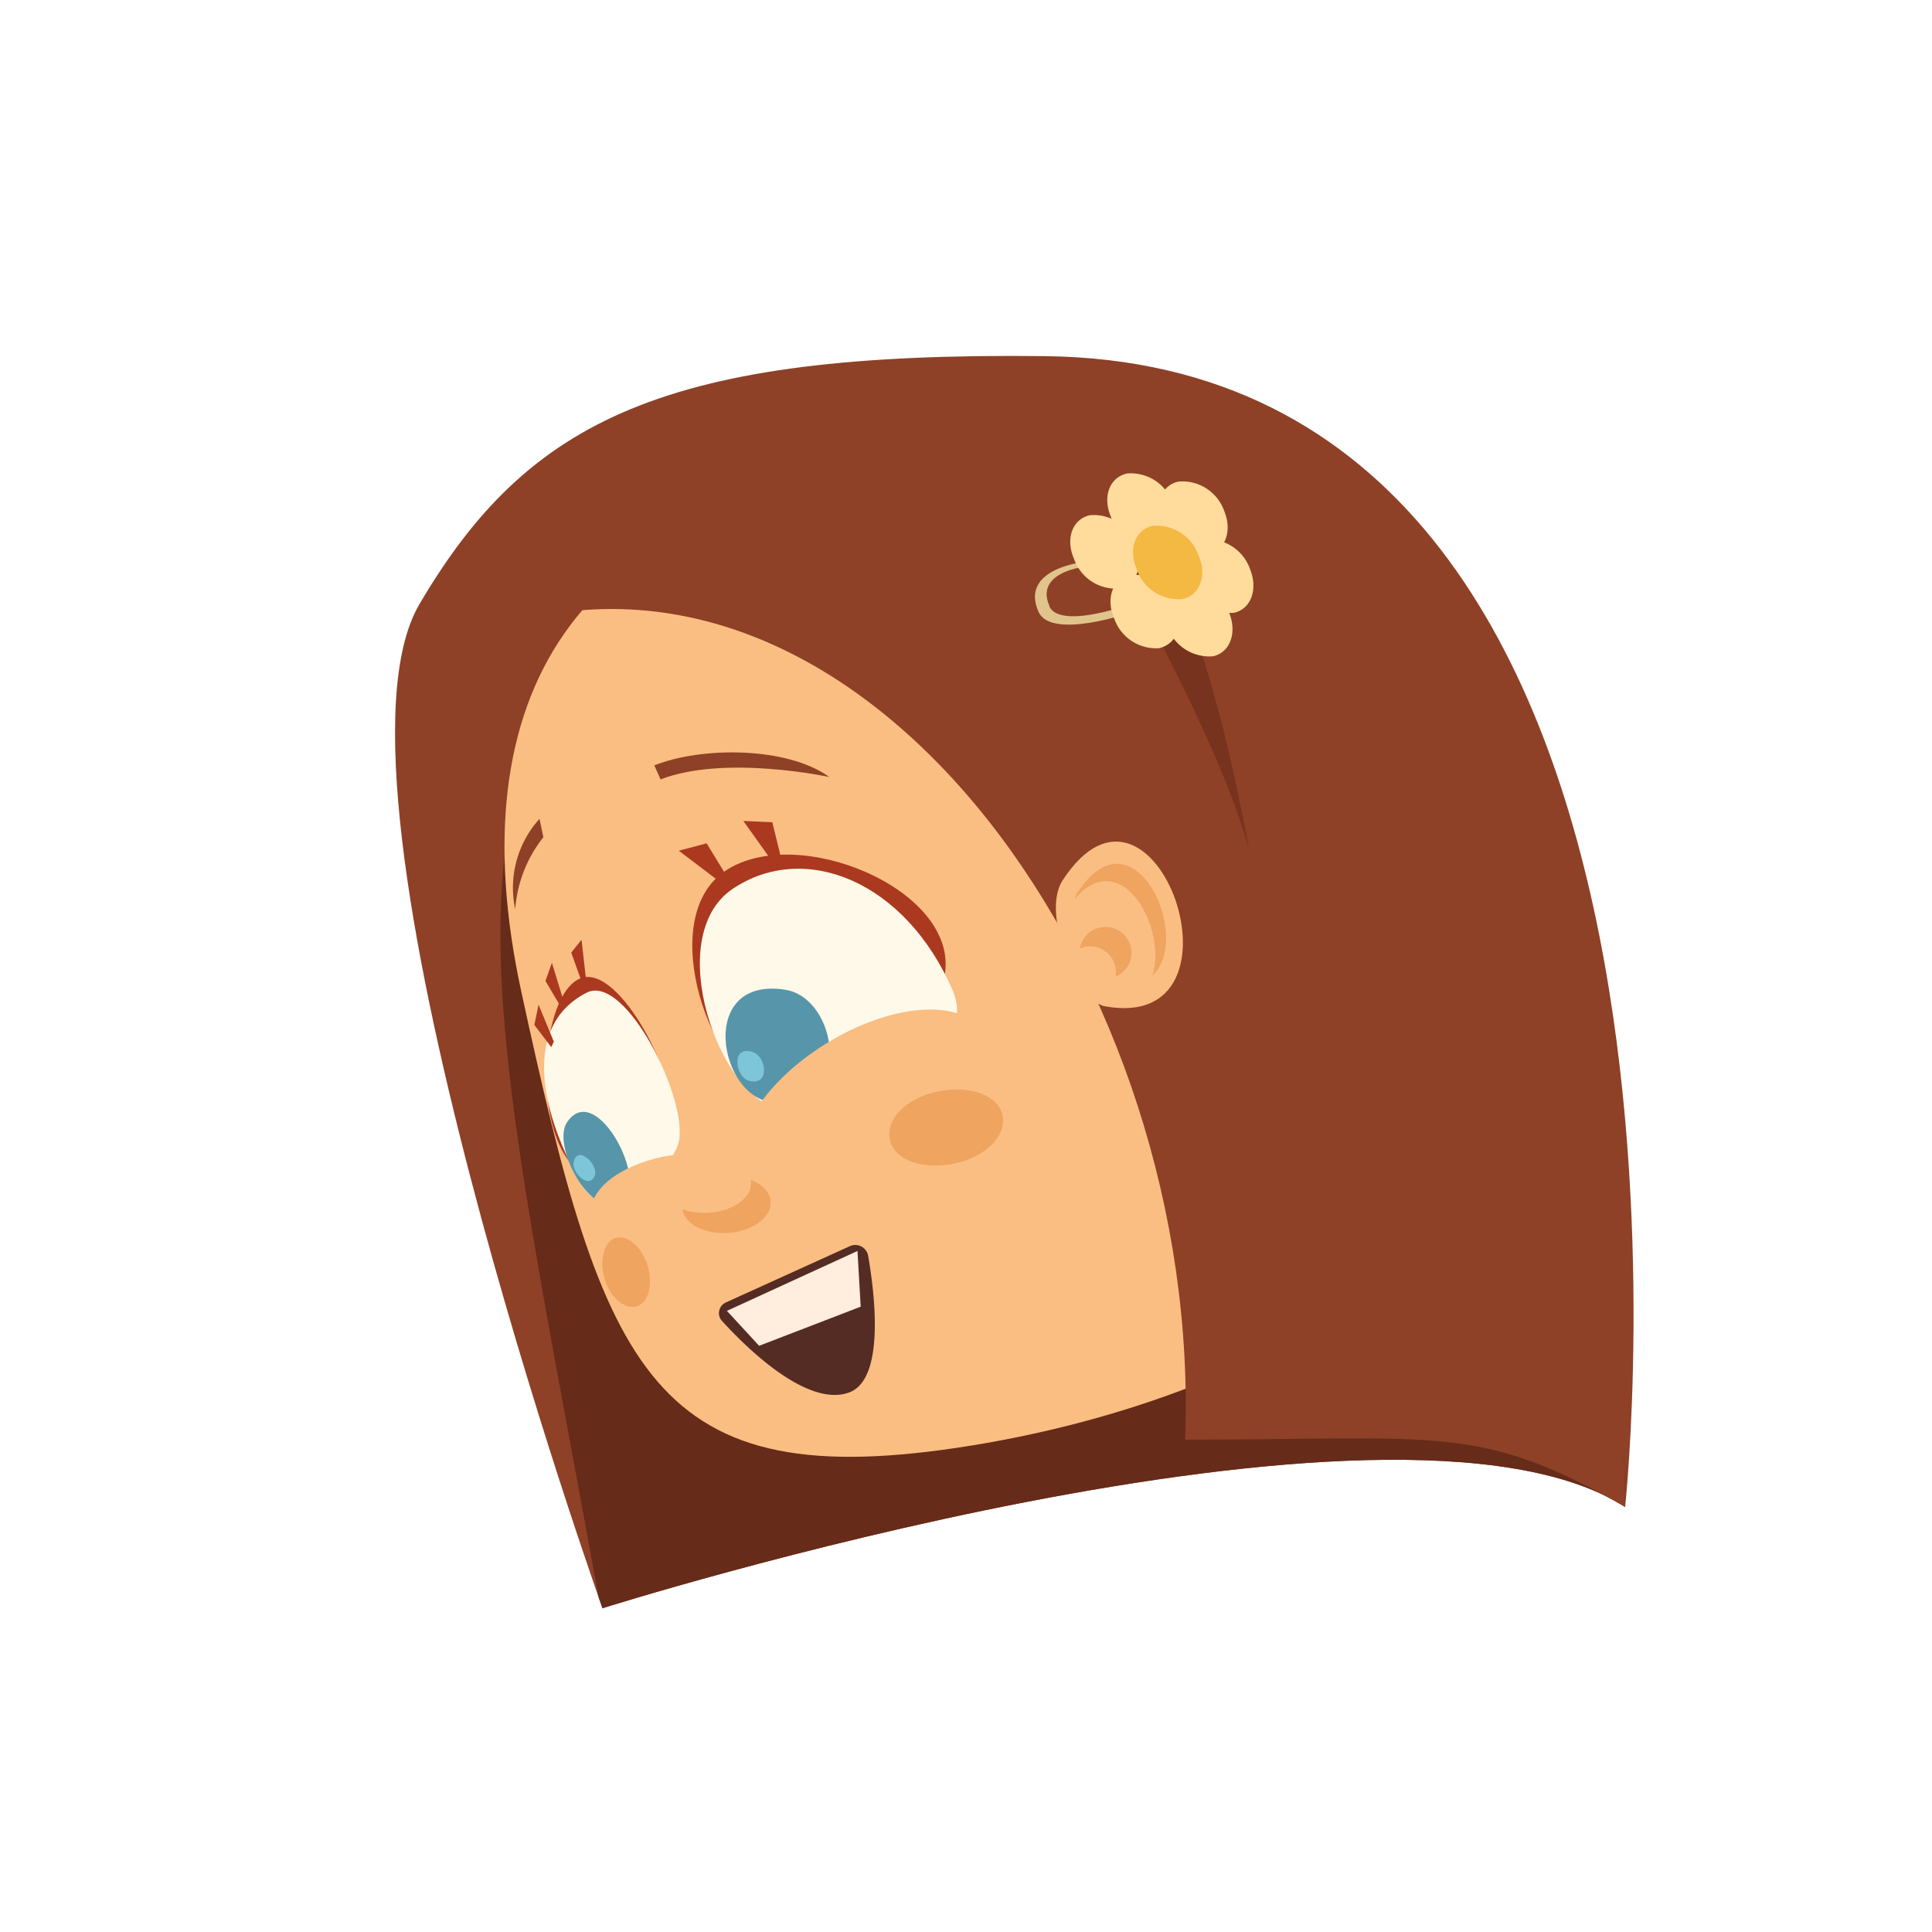 <svg xmlns="http://www.w3.org/2000/svg" xmlns:xlink="http://www.w3.org/1999/xlink" viewBox="0 0 120 120"><defs><style>.cls-1{mask:url(#mask);filter:url(#luminosity-noclip-2);}.cls-2,.cls-9{mix-blend-mode:multiply;}.cls-2{fill:url(#linear-gradient);}.cls-3{isolation:isolate;}.cls-4{fill:#fff;}.cls-5{fill:#8e4126;}.cls-6{fill:#662b19;}.cls-7{fill:#fabe82;}.cls-8{mask:url(#mask-2);}.cls-9{opacity:0.3;fill:url(#linear-gradient-2);}.cls-10{fill:#77331e;}.cls-11{fill:#aa391f;}.cls-12{fill:#fff9e9;}.cls-13{fill:#5795aa;}.cls-14{fill:#7dc5d8;}.cls-15{fill:#efa460;}.cls-16{fill:#542c23;}.cls-17{fill:#ffedde;}.cls-18{fill:#e0c48c;}.cls-19{fill:#ffdb9c;}.cls-20{fill:#f4b942;}.cls-21{filter:url(#luminosity-noclip);}</style><filter id="luminosity-noclip" x="31.33" y="-7972" width="61.66" height="32766" filterUnits="userSpaceOnUse" color-interpolation-filters="sRGB"><feFlood flood-color="#fff" result="bg"/><feBlend in="SourceGraphic" in2="bg"/></filter><mask id="mask" x="31.33" y="-7972" width="61.66" height="32766" maskUnits="userSpaceOnUse"><g class="cls-21"/></mask><linearGradient id="linear-gradient" x1="63.42" y1="67.45" x2="74.88" y2="86.65" gradientUnits="userSpaceOnUse"><stop offset="0"/><stop offset="1" stop-color="#fff"/></linearGradient><filter id="luminosity-noclip-2" x="31.33" y="29.82" width="61.66" height="60.67" filterUnits="userSpaceOnUse" color-interpolation-filters="sRGB"><feFlood flood-color="#fff" result="bg"/><feBlend in="SourceGraphic" in2="bg"/></filter><mask id="mask-2" x="31.33" y="29.82" width="61.66" height="60.67" maskUnits="userSpaceOnUse"><g class="cls-1"><path class="cls-2" d="M91.57,59.62c-6.82-16.19-18.18-31.25-36.9-29.69S28.38,43.12,32.37,61.55c5.16,23.81,8.09,31.47,28,28.23C78.93,86.77,98.48,76,91.57,59.62Z"/></g></mask><linearGradient id="linear-gradient-2" x1="63.42" y1="67.45" x2="74.88" y2="86.65" gradientUnits="userSpaceOnUse"><stop offset="0" stop-color="#c04b00"/><stop offset="1" stop-color="#b73400"/></linearGradient></defs><g class="cls-3"><g id="レイヤー_3" data-name="レイヤー 3"><g id="レイヤー_2-2" data-name="レイヤー 2"><circle class="cls-4" cx="60" cy="60" r="60"/><path class="cls-5" d="M37.42,99.89s49.13-15.52,63.52-6.29c0,0,7.71-71-36.06-71.48C41.4,21.85,32.82,26,26.05,37.53S37.42,99.89,37.42,99.89Z"/><path class="cls-6" d="M58.23,36.42c-13-.16-17.72,4.24-23.8,7.28-6.5,10.47-2.41,27,2.75,55.5.16.44.24.69.24.69s49.13-15.52,63.52-6.29C100.94,93.6,102,36.93,58.23,36.42Z"/><path class="cls-7" d="M91.57,59.62c-6.82-16.19-18.18-31.25-36.9-29.69S28.38,43.12,32.37,61.55c5.16,23.81,8.09,31.47,28,28.23C78.93,86.77,98.48,76,91.57,59.62Z"/><g class="cls-8"><path class="cls-9" d="M91.57,59.62c-6.82-16.19-18.18-31.25-36.9-29.69S28.38,43.12,32.37,61.55c5.16,23.81,8.09,31.47,28,28.23C78.93,86.77,98.48,76,91.57,59.62Z"/></g><path class="cls-5" d="M31.22,38.83C54.16,32,74.68,61.28,73.61,89.42c15.91,0,18.27-1,27.33,4.18C100.94,93.6,101.44-9.23,31.22,38.83Z"/><path class="cls-10" d="M69.18,34.52s6.53,11.33,8.4,18.26c0,0-2.67-15.6-6.4-19.2Z"/><path class="cls-11" d="M48.05,67.78c-3.78-.52-7.47-10.7-3-13.69s14.36,1.13,13.65,6.32S50.64,68.14,48.05,67.78Z"/><path class="cls-12" d="M48.52,68.89c-3.78-.52-7.47-10.7-3-13.69s10.72-.46,13.65,6.31C61.21,66.32,51.11,69.24,48.52,68.89Z"/><path class="cls-13" d="M48.8,61.48c-5.53-.9-4.18,6.79-.72,7C53.12,68.7,52,62,48.8,61.48Z"/><polygon class="cls-11" points="48.52 53.32 47.97 51.07 46.17 50.99 47.94 53.47 48.52 53.32"/><polygon class="cls-11" points="45.1 54.36 43.89 52.38 42.16 52.84 44.59 54.68 45.1 54.36"/><path class="cls-14" d="M46.78,65.35c-1.42-.49-1.12,1.58-.23,1.79C47.85,67.44,47.59,65.63,46.78,65.35Z"/><path class="cls-11" d="M41.74,70.06c.67-2.57-3.24-10.35-5.72-9.28s-2.94,9.33-.32,11.72S41.28,71.83,41.74,70.06Z"/><path class="cls-12" d="M42.14,71c.69-2.59-3.29-10.6-5.71-9.34-3.89,2-3,7.07-.41,11.77C37.71,76.53,41.66,72.73,42.14,71Z"/><path class="cls-13" d="M35.2,69.74c1.7-2.65,4.88,3.2,3.63,4.6C37,76.38,34.22,71.27,35.2,69.74Z"/><polygon class="cls-11" points="34.24 65.04 33.19 63.66 33.45 62.4 34.4 64.7 34.24 65.04"/><polygon class="cls-11" points="34.81 62.5 33.88 60.93 34.28 59.8 35.02 62.22 34.81 62.5"/><polygon class="cls-11" points="36.13 60.98 35.48 59.17 36.12 58.37 36.4 60.84 36.13 60.98"/><path class="cls-14" d="M35.63,72.19c.24-1.13,1.54.15,1.32.8C36.63,73.94,35.5,72.83,35.63,72.19Z"/><path class="cls-7" d="M46.21,73.48c-.57-1.69-3.31-2.29-6.13-1.34s-3.86,2.57-3.28,4.26,2.55,2.81,5.36,1.86S46.78,75.17,46.21,73.48Z"/><path class="cls-7" d="M61,64.08c-1.31-2.1-5.66-1.76-9.71.75s-6.27,6.27-5,8.37S52,75,56,72.45,62.3,66.18,61,64.08Z"/><path class="cls-15" d="M47.87,74.65c-.06-1-1.33-1.67-2.84-1.58S42.32,74,42.38,75s1.33,1.67,2.84,1.58S47.92,75.62,47.87,74.65Z"/><path class="cls-15" d="M62.27,69.27c-.26-1.23-2-1.89-4-1.48s-3.28,1.74-3,3,2,1.89,4,1.48S62.53,70.5,62.27,69.27Z"/><path class="cls-15" d="M39.57,81.13c.74-.25,1-1.39.64-2.56s-1.3-1.91-2-1.67-1,1.39-.65,2.56S38.83,81.37,39.57,81.13Z"/><path class="cls-7" d="M46.65,73.43c0-1-1.32-1.68-2.84-1.59s-2.7.94-2.64,1.91,1.32,1.67,2.84,1.58S46.71,74.39,46.65,73.43Z"/><path class="cls-16" d="M44.85,82.05a.7.7,0,0,1-.18-.63.73.73,0,0,1,.41-.52l7.71-3.5a.81.81,0,0,1,1.13.59c.4,2.29,1.09,7.71-1.21,8.51C50.11,87.41,46.35,83.7,44.85,82.05Z"/><polygon class="cls-17" points="45.15 81.42 47.15 83.59 53.46 81.16 53.26 77.7 45.15 81.42"/><path class="cls-5" d="M33.75,52l-.24-1.14A6.38,6.38,0,0,0,32,56.47,8.19,8.19,0,0,1,33.75,52Z"/><path class="cls-5" d="M40.64,47.54l.39.87c4-1.55,10.48-.15,10.48-.15C48.88,46.36,43.56,46.37,40.64,47.54Z"/><path class="cls-7" d="M66,54.68c5.75-8.82,12.1,9.56,2.61,7.82C67,62.2,64.61,56.82,66,54.68Z"/><path class="cls-15" d="M66.94,55.42a2.08,2.08,0,0,0-.19.43c2.9-3.43,5.79,1.85,4.82,4.76C74.15,58.21,70.4,50.12,66.94,55.42Z"/><path class="cls-15" d="M68.64,57.58a1.6,1.6,0,0,0-1.57,1.34,1.5,1.5,0,0,1,.64-.14,1.6,1.6,0,0,1,1.6,1.6,1.24,1.24,0,0,1,0,.27,1.6,1.6,0,0,0-.64-3.07Z"/><path class="cls-18" d="M69,34.78c-2.82,0-5.53.93-4.49,3.23.8,1.77,5.84,0,5.84,0Zm-3.81,2.87c-.83-1.82,1.33-2.56,3.56-2.56l1.08,2.56S65.81,39.06,65.17,37.65Z"/><path class="cls-19" d="M73.05,37.57a2.76,2.76,0,0,0-2.85-1.86c-1.07.23-1.54,1.43-1,2.69A2.75,2.75,0,0,0,72,40.26C73.09,40,73.55,38.82,73.05,37.57Z"/><path class="cls-19" d="M70.55,33.87A2.76,2.76,0,0,0,67.7,32c-1.07.23-1.54,1.43-1,2.69a2.75,2.75,0,0,0,2.85,1.86C70.59,36.33,71.05,35.12,70.55,33.87Z"/><path class="cls-19" d="M72.85,31.27A2.76,2.76,0,0,0,70,29.41c-1.07.23-1.54,1.43-1,2.69A2.75,2.75,0,0,0,71.82,34C72.89,33.73,73.35,32.52,72.85,31.27Z"/><path class="cls-19" d="M76.05,31.77a2.76,2.76,0,0,0-2.85-1.86c-1.07.23-1.54,1.43-1,2.69A2.75,2.75,0,0,0,75,34.46C76.09,34.23,76.55,33,76.05,31.77Z"/><path class="cls-19" d="M77.65,35.37a2.76,2.76,0,0,0-2.85-1.86c-1.07.23-1.54,1.43-1,2.69a2.75,2.75,0,0,0,2.85,1.86C77.69,37.83,78.15,36.62,77.65,35.37Z"/><path class="cls-19" d="M76.35,38.07a2.76,2.76,0,0,0-2.85-1.86c-1.07.23-1.54,1.43-1,2.69a2.75,2.75,0,0,0,2.85,1.86C76.39,40.53,76.85,39.32,76.35,38.07Z"/><path class="cls-20" d="M74.45,34.52a2.76,2.76,0,0,0-2.85-1.86c-1.07.23-1.54,1.43-1,2.69a2.75,2.75,0,0,0,2.85,1.86C74.49,37,75,35.77,74.45,34.52Z"/></g></g></g></svg>